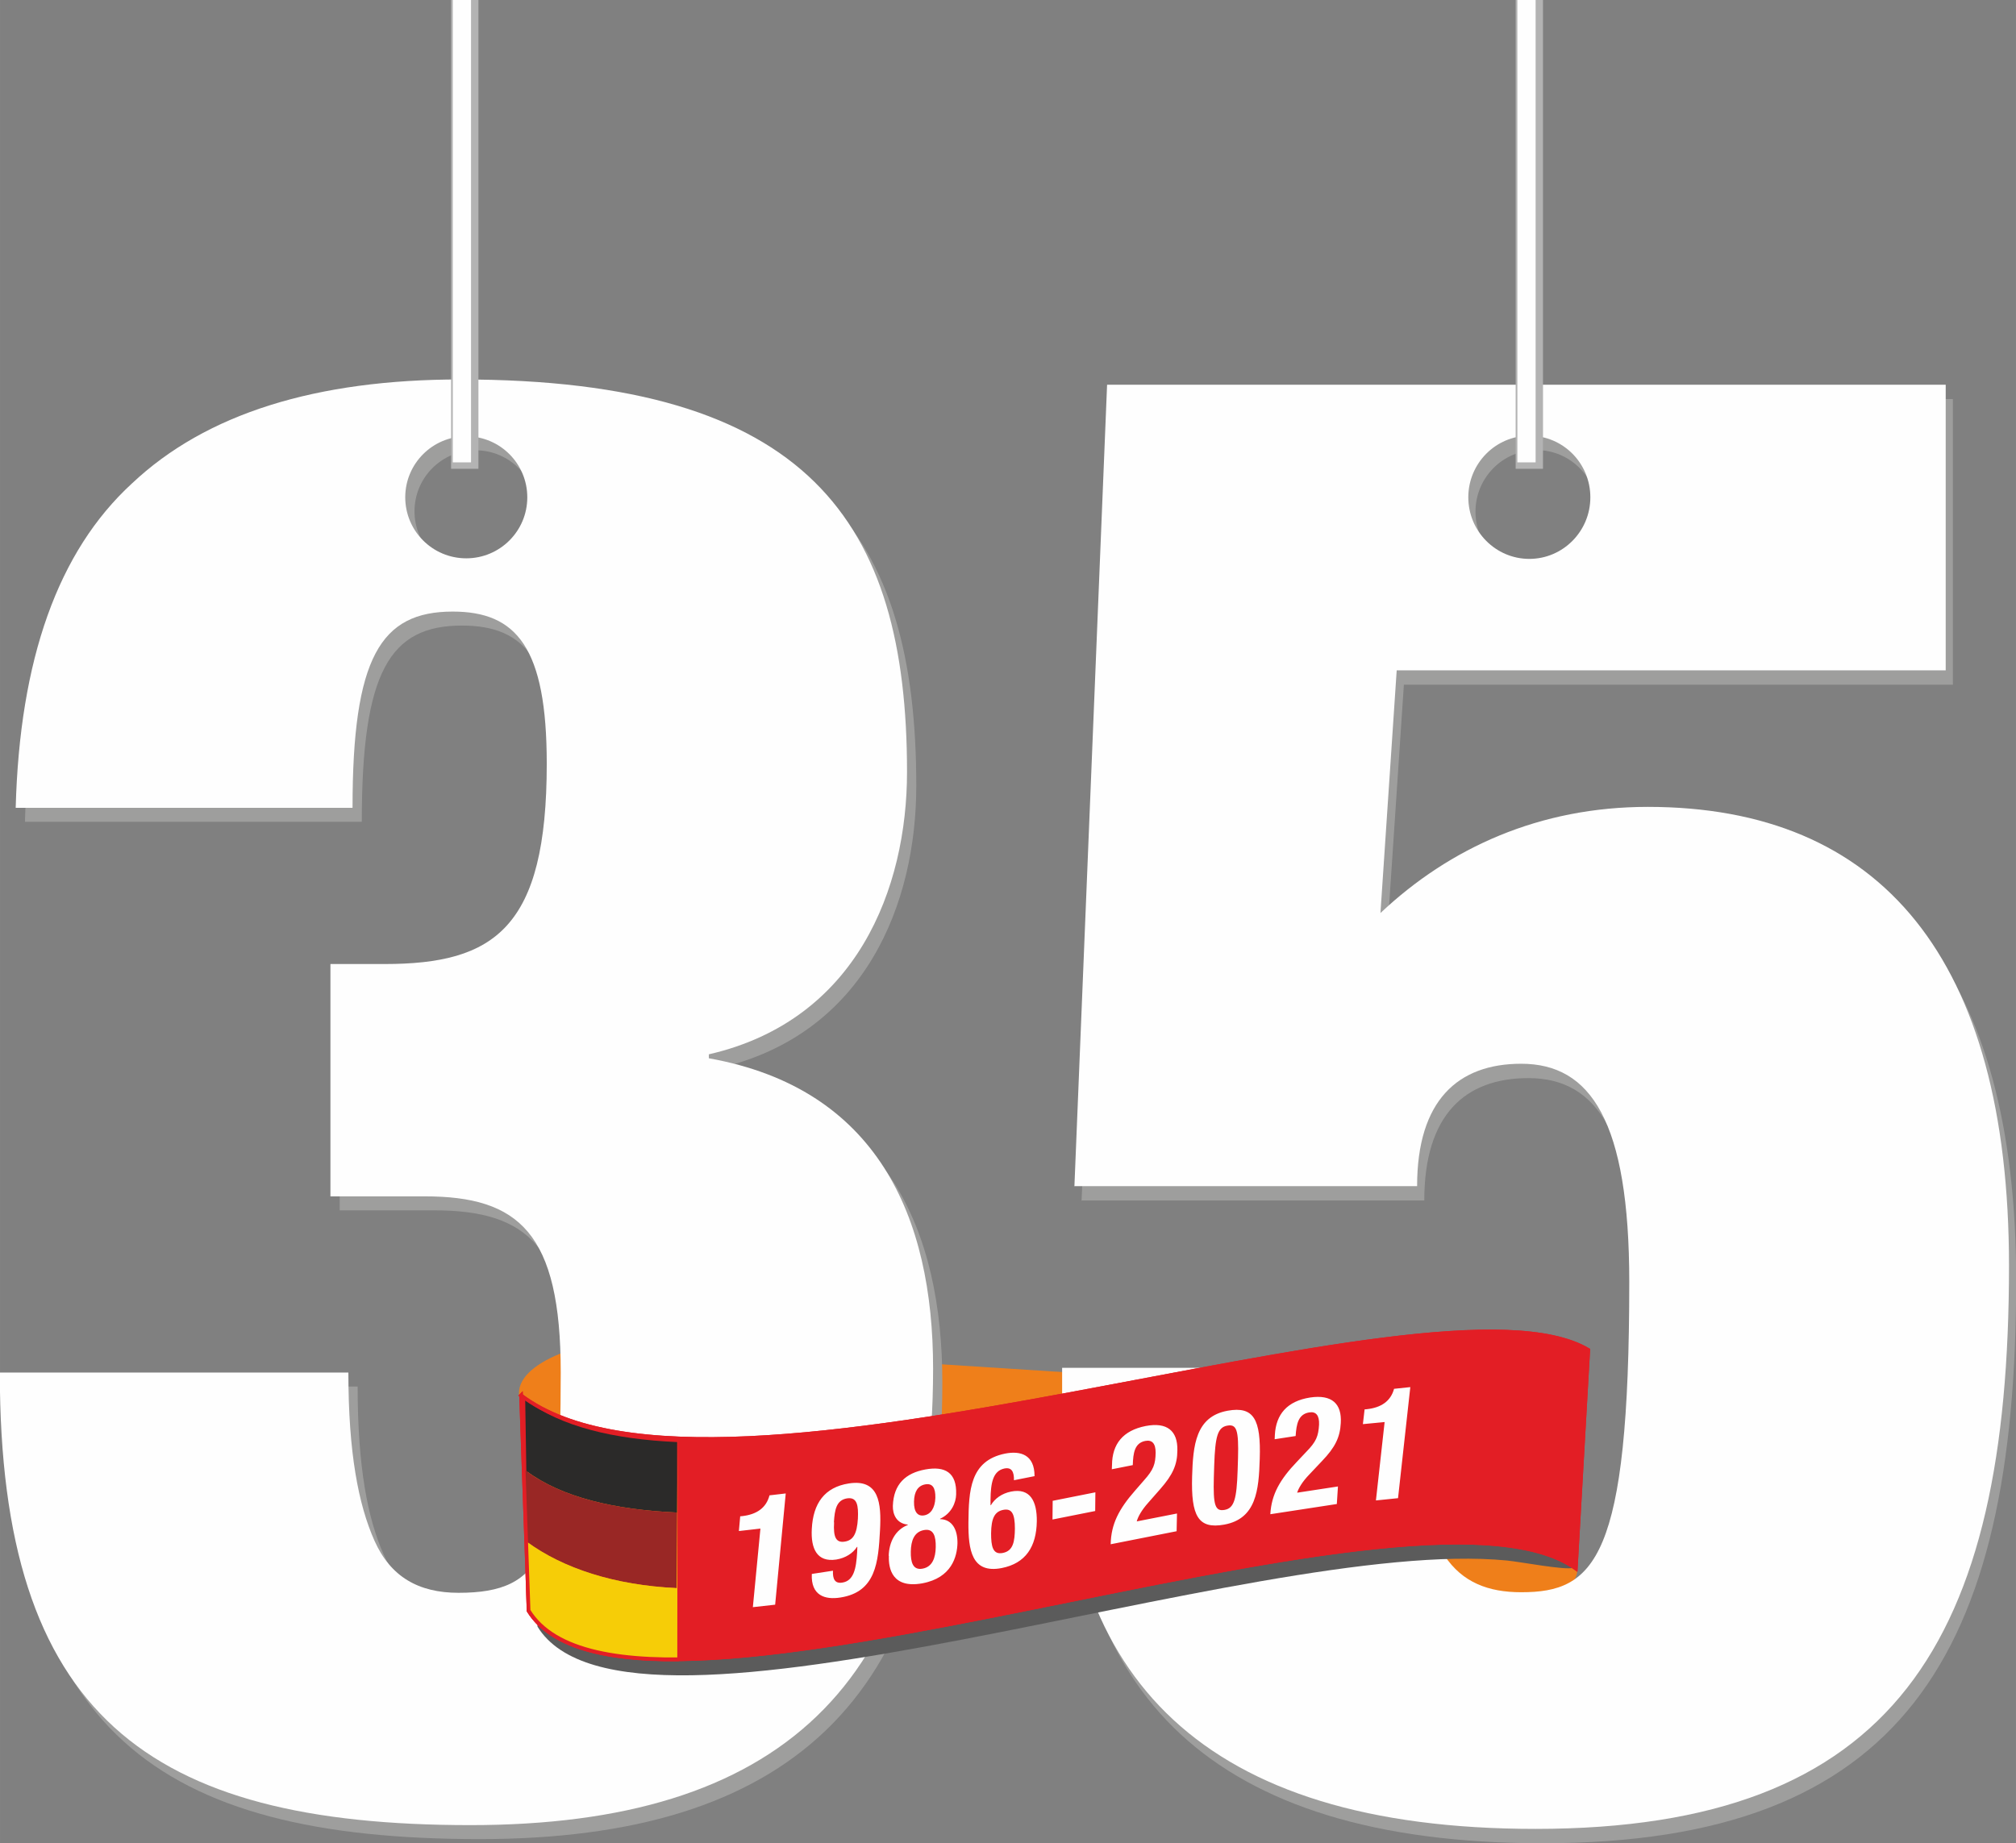 <?xml version="1.0" encoding="UTF-8"?>
<!DOCTYPE svg PUBLIC "-//W3C//DTD SVG 1.1//EN" "http://www.w3.org/Graphics/SVG/1.1/DTD/svg11.dtd">
<!-- Creator: CorelDRAW X6 -->
<svg xmlns="http://www.w3.org/2000/svg" xml:space="preserve" width="110.594mm" height="101.141mm" version="1.1" style="shape-rendering:geometricPrecision; text-rendering:geometricPrecision; image-rendering:optimizeQuality; fill-rule:evenodd; clip-rule:evenodd"
viewBox="0 0 10671 9759"
 xmlns:xlink="http://www.w3.org/1999/xlink">
 <rect x="0" y="0" width="10671" height="9759" fill="#808080" stroke="none"/>
 <defs>
  <style type="text/css">
   <![CDATA[
    .str1 {stroke:#E31E25;stroke-width:19.298}
    .str0 {stroke:#EF7F1A;stroke-width:19.298}
    .str3 {stroke:#FEFEFE;stroke-width:96.488}
    .str2 {stroke:#B3B3B3;stroke-width:144.732}
    .fil5 {fill:none}
    .fil6 {fill:#2B2A29}
    .fil3 {fill:#5B5B5B}
    .fil7 {fill:#992725}
    .fil4 {fill:#E31E25}
    .fil0 {fill:#EF7F1A}
    .fil8 {fill:#F6CD07}
    .fil1 {fill:#9E9E9D;fill-rule:nonzero}
    .fil2 {fill:#FEFEFE;fill-rule:nonzero}
   ]]>
  </style>
 </defs>
 <g id="Ebene_x0020_1">
  <rect class="fil0 str0" transform="matrix(0.998 0.064 -0.064 0.998 4440.27 7198.16)" width="1840" height="660"/>
  <ellipse class="fil0 str0" cx="7786" cy="8315" rx="553" ry="197"/>
  <ellipse class="fil0" cx="3595" cy="7375" rx="848" ry="311"/>
  <path class="fil1" d="M5724 6356l1815 0c0,-454 216,-648 551,-648 367,0 572,302 572,1156 0,1469 -184,1642 -572,1642 -346,0 -551,-205 -551,-929l0 -259 -1879 0 0 248c0,1383 734,2193 2506,2193 1901,0 2506,-994 2506,-2981 0,-1631 -680,-2430 -1912,-2430 -572,0 -1048,216 -1415,562l86 -1285 2906 0 0 -1512 -4439 0 -173 4245zm2409 -3973c179,0 323,146 323,326 0,180 -145,326 -323,326 -178,0 -323,-146 -323,-326 0,-180 145,-326 323,-326z"/>
  <path class="fil2" d="M5686 6280l1815 0c0,-454 216,-648 551,-648 367,0 572,302 572,1156 0,1469 -184,1642 -572,1642 -346,0 -551,-205 -551,-929l0 -259 -1879 0 0 248c0,1383 734,2193 2506,2193 1901,0 2506,-994 2506,-2981 0,-1631 -680,-2430 -1912,-2430 -572,0 -1048,216 -1415,562l86 -1285 2906 0 0 -1512 -4439 0 -173 4245zm2409 -3973c179,0 323,146 323,326 0,180 -145,326 -323,326 -178,0 -323,-146 -323,-326 0,-180 145,-326 323,-326z"/>
  <path class="fil1" d="M1915 4351c0,-795 148,-1039 530,-1039 339,0 498,191 498,806 0,869 -276,1060 -859,1060l-286 0 0 1230 498 0c498,0 721,191 721,933 0,943 -85,1166 -541,1166 -212,0 -360,-85 -445,-276 -85,-191 -138,-466 -138,-890l-1845 0c0,1813 784,2396 2491,2396 1622,0 2449,-731 2449,-2417 0,-806 -297,-1484 -1187,-1643l0 -21c784,-180 1049,-880 1049,-1495 0,-1325 -519,-2078 -2364,-2078 -763,0 -1346,180 -1739,551 -392,360 -594,933 -615,1717l1781 0zm602 -1967c179,0 323,145 323,323 0,179 -145,323 -323,323 -179,0 -323,-145 -323,-323 0,-179 145,-323 323,-323z"/>
  <path class="fil2" d="M1866 4277c0,-795 148,-1039 530,-1039 339,0 498,191 498,806 0,869 -276,1060 -859,1060l-286 0 0 1230 498 0c498,0 721,191 721,933 0,943 -85,1166 -541,1166 -212,0 -360,-85 -445,-276 -85,-191 -138,-466 -138,-890l-1845 0c0,1813 784,2396 2491,2396 1622,0 2449,-731 2449,-2417 0,-806 -297,-1484 -1187,-1643l0 -21c784,-180 1049,-880 1049,-1495 0,-1325 -519,-2078 -2364,-2078 -763,0 -1346,180 -1739,551 -392,360 -594,933 -615,1717l1781 0zm602 -1967c179,0 323,145 323,323 0,179 -145,323 -323,323 -179,0 -323,-145 -323,-323 0,-179 145,-323 323,-323z"/>
  <path class="fil3" d="M2805 7473c1038,785 4714,-725 5531,-241l-31 1014c-57,-41 81,36 21,55 -43,13 -278,-32 -350,-39 -1347,-131 -4648,1134 -5131,350l-40 -1139z"/>
  <path class="fil4 str1" d="M2758 7388c1038,785 4832,-725 5649,-241l-66 1157c-864,-617 -4998,1108 -5543,223l-40 -1139z"/>
  <path class="fil2" d="M4103 8496l56 -589 -86 10c-17,66 -67,101 -144,110l-11 1 -7 78 114 -13 -40 416 117 -13zm194 -162c-5,113 69,137 151,124 189,-29 201,-188 210,-356 8,-144 -5,-273 -165,-248 -128,20 -189,105 -196,240 -6,106 28,178 129,163 50,-8 89,-34 110,-67l2 0 -1 28c-5,87 -18,152 -79,161 -39,6 -51,-19 -49,-63l-111 17zm117 -274c4,-67 13,-118 70,-127 54,-8 60,39 57,107 -5,80 -24,115 -70,122 -45,7 -61,-22 -56,-102zm291 177c-3,68 18,174 176,146 158,-29 185,-144 187,-212 1,-74 -29,-127 -92,-128l0 -2c61,-28 84,-86 85,-129 4,-116 -59,-151 -163,-132 -104,19 -168,77 -172,193 -1,43 18,93 79,99l0 2c-65,25 -99,89 -101,164zm133 -287c1,-53 21,-84 59,-91 38,-7 55,17 54,71 -2,55 -25,87 -59,93 -34,6 -55,-17 -54,-72zm-17 265c1,-57 17,-104 69,-114 52,-10 64,33 63,90 -1,56 -17,104 -69,114 -52,10 -64,-34 -63,-90zm655 -400c0,-114 -75,-135 -156,-119 -187,38 -192,198 -194,365 -1,144 17,272 176,241 127,-25 184,-113 186,-248 1,-106 -35,-177 -136,-157 -50,10 -87,38 -107,72l-2 0 0 -29c1,-87 12,-152 73,-165 38,-8 52,16 51,62l111 -22zm-230 303c1,-80 19,-115 64,-124 45,-9 62,19 62,99 -1,67 -8,118 -64,129 -54,11 -62,-37 -62,-104zm326 -172l-1 99 226 -45 1 -99 -226 45zm659 67l-214 42c6,-24 26,-60 60,-98l65 -74c65,-74 90,-128 90,-205 2,-102 -54,-150 -168,-128 -121,24 -177,96 -178,206l-1 23 111 -22c2,-63 9,-117 66,-128 36,-7 55,13 55,62 -1,61 -11,90 -62,147l-47 54c-86,98 -127,178 -129,284l349 -69 2 -94zm196 -255c5,-152 18,-201 69,-210 50,-9 61,23 57,172l-2 64c-5,152 -18,201 -69,210 -50,9 -61,-23 -57,-172l2 -64zm-117 59c-6,209 32,280 170,255 170,-31 183,-183 188,-348 7,-210 -32,-280 -170,-255 -170,31 -183,184 -188,348zm772 53l-216 33c7,-23 28,-59 64,-96l68 -72c68,-71 95,-124 99,-201 6,-102 -47,-152 -162,-135 -122,19 -181,89 -187,198l-1 23 111 -17c4,-63 14,-116 72,-125 36,-6 54,16 52,65 -4,61 -14,89 -68,144l-49 52c-90,94 -135,173 -141,278l352 -54 6 -93zm318 62l65 -588 -86 9c-18,66 -69,100 -145,108l-11 1 -9 78 115 -11 -46 415 117 -12z"/>
  <path class="fil5" d="M2783 8524c545,885 4679,-840 5543,-223"/>
  <g id="_672917184">
   <line class="fil5 str2" x1="8095" y1="0" x2="8095" y2= "2482" />
   <line class="fil5 str3" x1="8080" y1="0" x2="8080" y2= "2448" />
   <line class="fil5 str2" x1="2460" y1="0" x2="2460" y2= "2482" />
   <line class="fil5 str3" x1="2445" y1="0" x2="2445" y2= "2448" />
  </g>
  <path class="fil0 str1" d="M2780 7411c189,143 469,209 804,224l0 1151c-384,3 -669,-67 -787,-258l-17 -1117z"/>
  <path class="fil6" d="M2780 7411c189,143 469,209 804,224l0 373c-332,-15 -610,-80 -798,-220l-6 -378z"/>
  <path class="fil7" d="M2780 7784c189,143 469,209 804,224l-3 400c-332,-15 -607,-107 -796,-247l-6 -378z"/>
  <path class="fil8" d="M3582 8408c-329,-15 -601,-105 -790,-243l6 361c118,191 403,261 787,258 0,-1376 7,-1875 -3,-377z"/>
  <path class="fil5 str1" d="M2758 7388c1038,785 4832,-725 5649,-241l-66 1157c-864,-617 -4998,1108 -5543,223l-40 -1139z"/>
 </g>
</svg>
